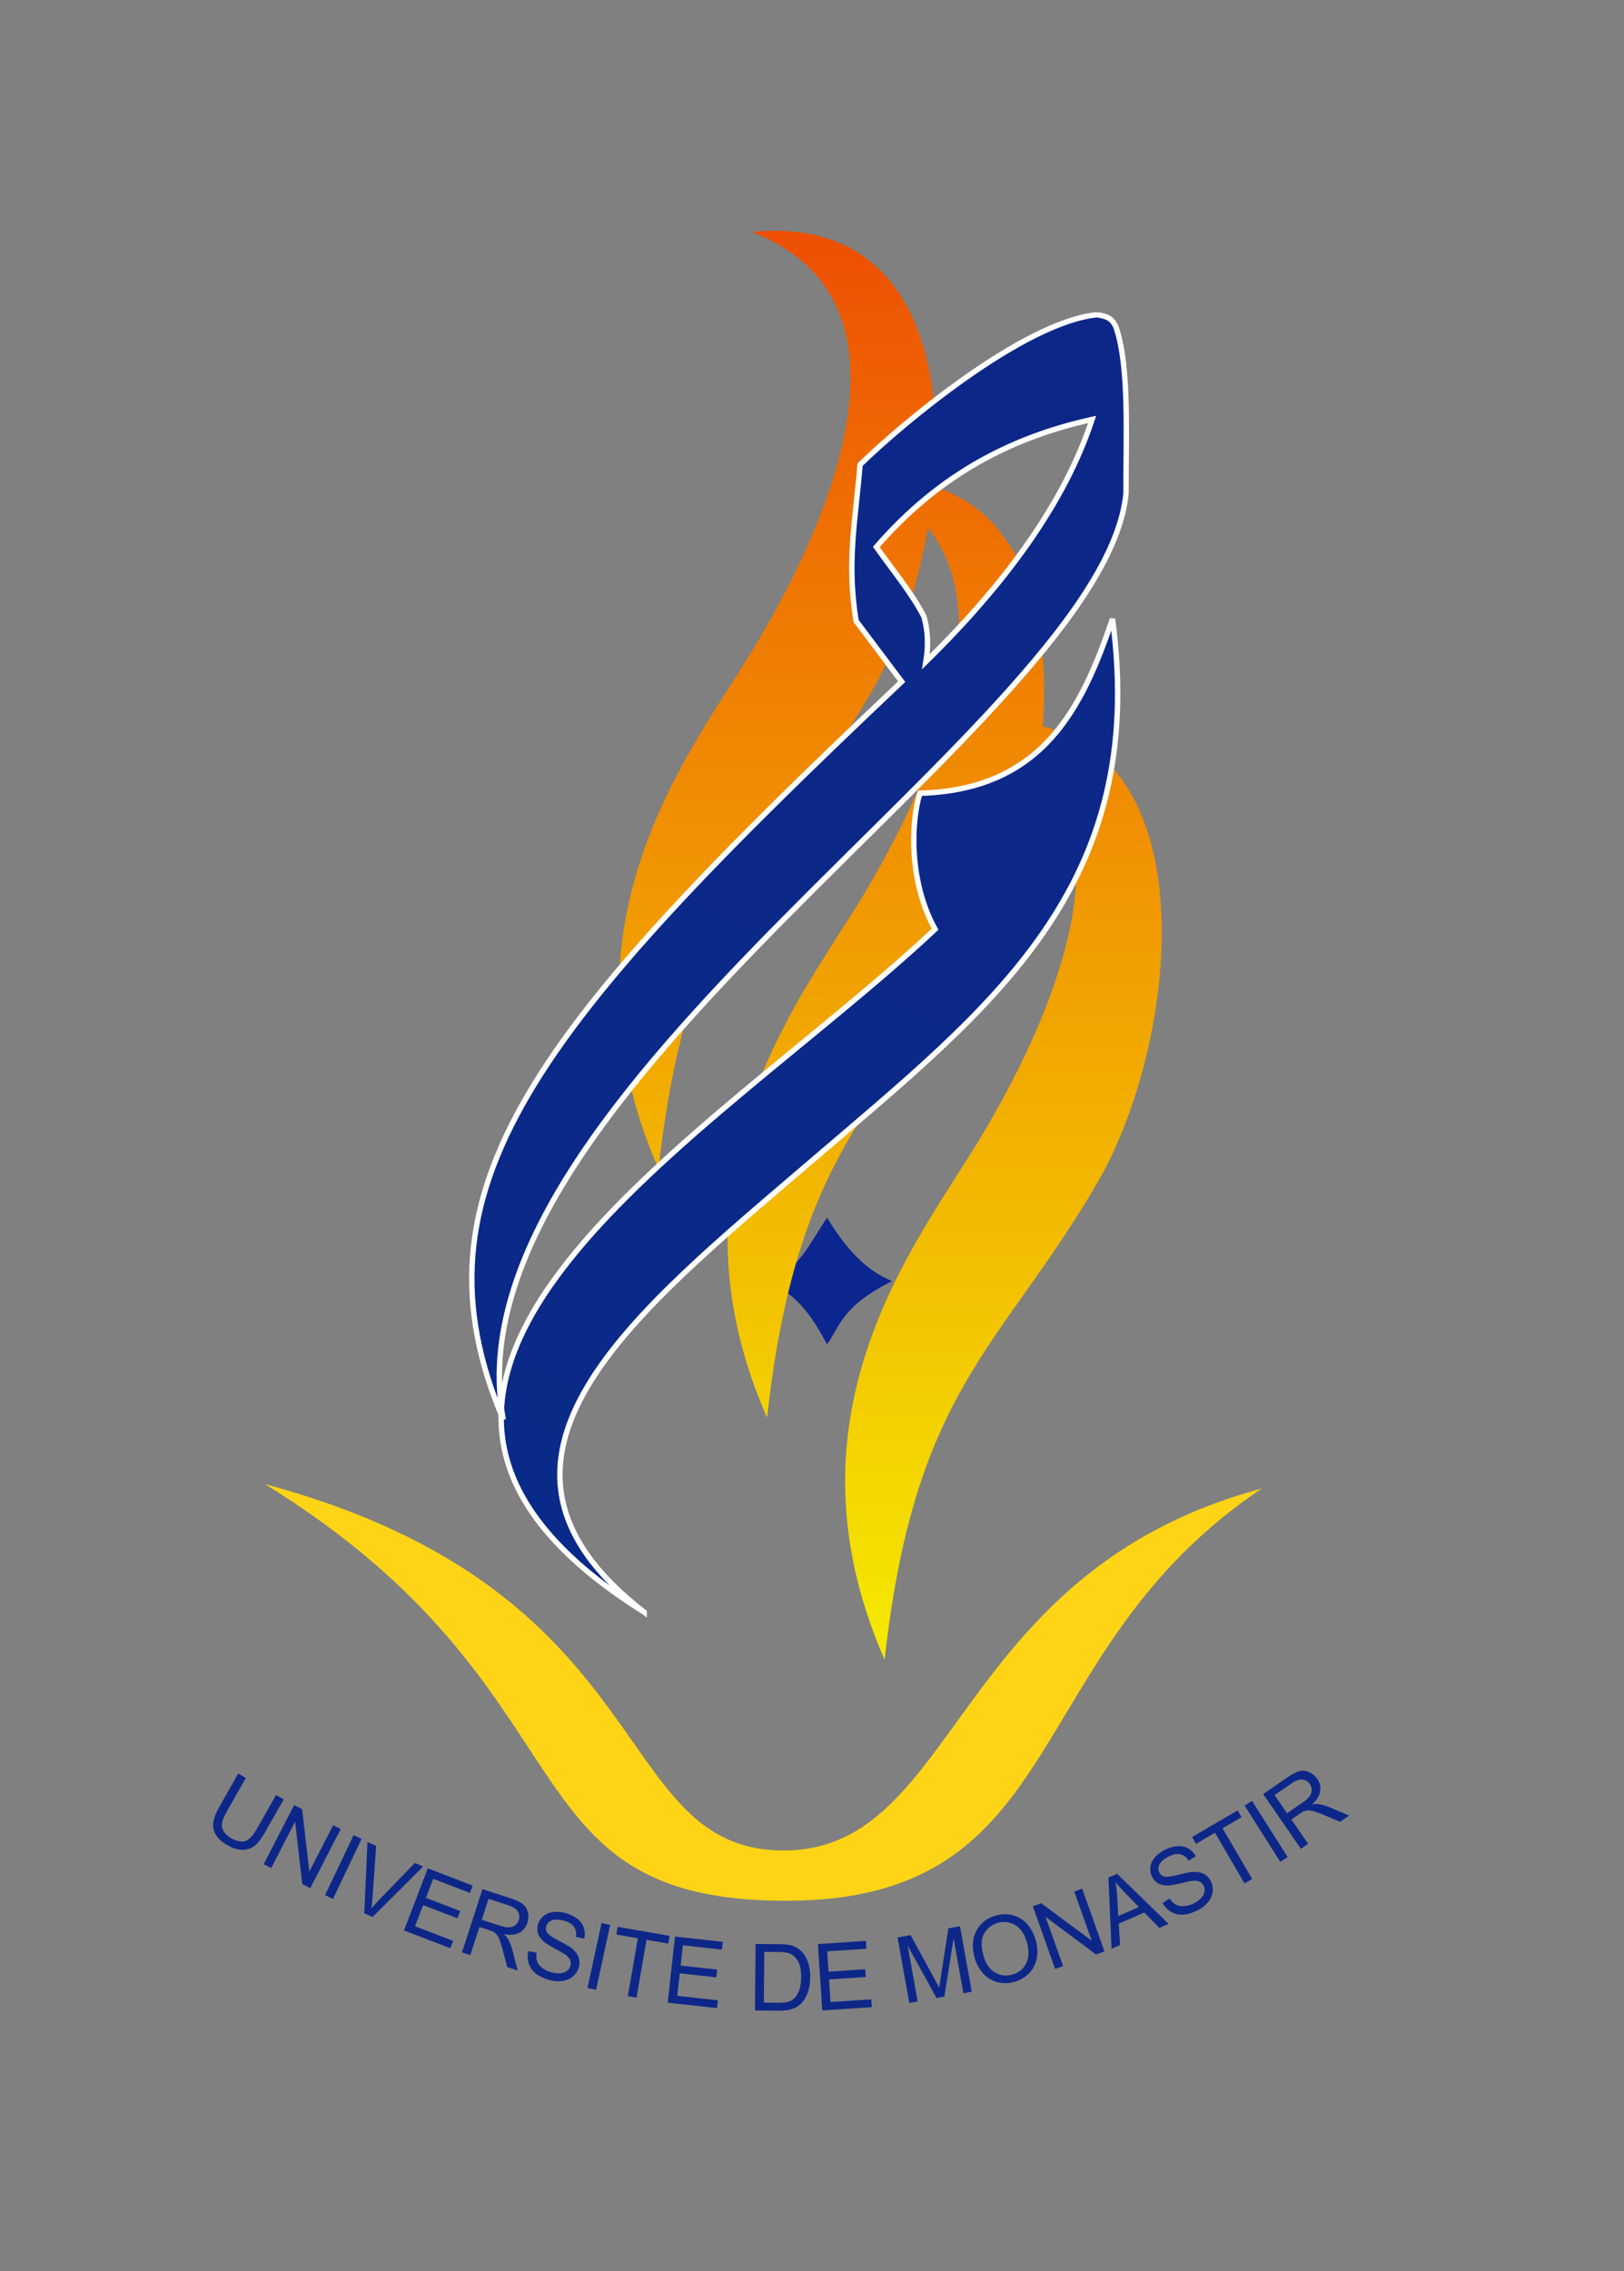<?xml version="1.0" encoding="UTF-8" standalone="no"?>
<!-- Created with Inkscape (http://www.inkscape.org/) -->

<svg
   xmlns:dc="http://purl.org/dc/elements/1.1/"
   xmlns:cc="http://creativecommons.org/ns#"
   xmlns:rdf="http://www.w3.org/1999/02/22-rdf-syntax-ns#"
   xmlns:svg="http://www.w3.org/2000/svg"
   xmlns="http://www.w3.org/2000/svg"
   xmlns:xlink="http://www.w3.org/1999/xlink"
   xmlns:sodipodi="http://sodipodi.sourceforge.net/DTD/sodipodi-0.dtd"
   xmlns:inkscape="http://www.inkscape.org/namespaces/inkscape"
   width="102.406mm"
   height="143.127mm"
   viewBox="0 0 362.857 507.143"
   id="svg3454"
   version="1.1"
   inkscape:version="0.91 r13725"
   sodipodi:docname="Logo université de monastir.svg">
  <rect x="0" y="0" width="362.857" height="507.143" fill="#808080" stroke="none"/>
  <title
     id="title4350">Logo Université de Monastir</title>
  <defs
     id="defs3456">
    <linearGradient
       inkscape:collect="always"
       id="linearGradient4319">
      <stop
         style="stop-color:#ed4e03;stop-opacity:1"
         offset="0"
         id="stop4321" />
      <stop
         style="stop-color:#f5ed00;stop-opacity:1"
         offset="1"
         id="stop4323" />
    </linearGradient>
    <linearGradient
       inkscape:collect="always"
       id="linearGradient3497">
      <stop
         style="stop-color:#0d2789;stop-opacity:1"
         offset="0"
         id="stop3499" />
      <stop
         style="stop-color:#092a88;stop-opacity:1"
         offset="1"
         id="stop3501" />
    </linearGradient>
    <linearGradient
       inkscape:collect="always"
       xlink:href="#linearGradient3497"
       id="linearGradient4309"
       x1="386.455"
       y1="240.704"
       x2="245.763"
       y2="531.357"
       gradientUnits="userSpaceOnUse" />
    <linearGradient
       inkscape:collect="always"
       xlink:href="#linearGradient4319"
       id="linearGradient4325"
       x1="172.113"
       y1="201.425"
       x2="172.113"
       y2="528.714"
       gradientUnits="userSpaceOnUse" />
    <linearGradient
       inkscape:collect="always"
       xlink:href="#linearGradient4319"
       id="linearGradient4340"
       gradientUnits="userSpaceOnUse"
       x1="172.113"
       y1="201.425"
       x2="172.113"
       y2="528.714" />
    <linearGradient
       inkscape:collect="always"
       xlink:href="#linearGradient4319"
       id="linearGradient4342"
       gradientUnits="userSpaceOnUse"
       x1="172.113"
       y1="201.425"
       x2="172.113"
       y2="528.714" />
    <linearGradient
       inkscape:collect="always"
       xlink:href="#linearGradient4319"
       id="linearGradient4344"
       gradientUnits="userSpaceOnUse"
       x1="172.113"
       y1="201.425"
       x2="172.113"
       y2="528.714" />
    <linearGradient
       inkscape:collect="always"
       xlink:href="#linearGradient3497"
       id="linearGradient4346"
       gradientUnits="userSpaceOnUse"
       x1="386.455"
       y1="240.704"
       x2="245.763"
       y2="531.357" />
    <linearGradient
       inkscape:collect="always"
       xlink:href="#linearGradient3497"
       id="linearGradient4348"
       gradientUnits="userSpaceOnUse"
       x1="386.455"
       y1="240.704"
       x2="245.763"
       y2="531.357" />
  </defs>
  <sodipodi:namedview
     id="base"
     pagecolor="#ffffff"
     bordercolor="#666666"
     borderopacity="1.0"
     inkscape:pageopacity="0.0"
     inkscape:pageshadow="2"
     inkscape:zoom="0.7"
     inkscape:cx="144.55103"
     inkscape:cy="218.0292"
     inkscape:document-units="px"
     inkscape:current-layer="layer1"
     showgrid="false"
     inkscape:snap-bbox="false"
     inkscape:bbox-paths="true"
     inkscape:bbox-nodes="true"
     inkscape:snap-bbox-edge-midpoints="true"
     fit-margin-top="0"
     fit-margin-left="0"
     fit-margin-right="0"
     fit-margin-bottom="0"
     inkscape:window-width="1366"
     inkscape:window-height="705"
     inkscape:window-x="-8"
     inkscape:window-y="-8"
     inkscape:window-maximized="1" />
  <g
     inkscape:label="Calque 1"
     inkscape:groupmode="layer"
     id="layer1"
     transform="translate(-134.286,-170.934)">
    <path
       style="fill:#0c2690;fill-opacity:1;fill-rule:evenodd;stroke:none;stroke-width:1px;stroke-linecap:butt;stroke-linejoin:miter;stroke-opacity:1"
       d="m 319.082,442.861 c 4.242,6.963 8.72,11.82 14.521,14.142 -11.153,5.64 -11.442,9.744 -14.521,14.142 -3.209,-5.998 -6.689,-11.284 -12.879,-13.637 7.234,-4.181 8.367,-7.974 12.879,-14.647 z"
       id="path3486"
       inkscape:connector-curvature="0"
       sodipodi:nodetypes="ccccc" />
    <g
       id="g3479"
       transform="translate(222.857,18.571)"
       style="fill:url(#linearGradient4325);fill-opacity:1;stroke:none">
      <path
         sodipodi:nodetypes="czcsc"
         inkscape:connector-curvature="0"
         id="path3473"
         d="m 79.388,204.16 c 41.583,16.133 14.18,70.207 0.379,93.06 -13.801,22.854 -45.309,61.11 -21.192,116.171 6.704,-60.414 25.698,-69.262 47.35,-106.174 19.973,-34.049 26.285,-108.275 -26.538,-103.057 z"
         style="fill:url(#linearGradient4340);fill-opacity:1;fill-rule:evenodd;stroke:none;stroke-width:1px;stroke-linecap:butt;stroke-linejoin:miter;stroke-opacity:1" />
      <path
         style="fill:url(#linearGradient4342);fill-opacity:1;fill-rule:evenodd;stroke:none;stroke-width:1px;stroke-linecap:butt;stroke-linejoin:miter;stroke-opacity:1"
         d="m 103.631,259.718 c 41.583,16.133 14.18,70.207 0.379,93.06 -13.801,22.854 -45.309,61.11 -21.192,116.171 6.704,-60.414 25.698,-69.262 47.35,-106.174 19.973,-34.049 26.285,-108.275 -26.538,-103.057 z"
         id="path3475"
         inkscape:connector-curvature="0"
         sodipodi:nodetypes="czcsc" />
      <path
         sodipodi:nodetypes="czcsc"
         inkscape:connector-curvature="0"
         id="path3477"
         d="m 129.895,313.761 c 41.583,16.133 14.18,70.207 0.379,93.06 -13.801,22.854 -45.309,61.11 -21.192,116.171 6.704,-60.414 25.698,-69.262 47.35,-106.174 19.973,-34.049 26.285,-108.275 -26.538,-103.057 z"
         style="fill:url(#linearGradient4344);fill-opacity:1;fill-rule:evenodd;stroke:none;stroke-width:1px;stroke-linecap:butt;stroke-linejoin:miter;stroke-opacity:1" />
    </g>
    <path
       style="fill:#ffd416;fill-opacity:1;fill-rule:evenodd;stroke:none;stroke-width:1px;stroke-linecap:butt;stroke-linejoin:miter;stroke-opacity:1"
       d="m 193.444,502.334 c 74.833,46.047 52.136,93.054 116.416,93.054 64.279,0 51.687,-55.435 106.323,-92.044 -69.358,18.584 -67.548,80.825 -106.824,80.812 -39.276,-0.012 -26.55,-57.877 -115.915,-81.822 z"
       id="path3484"
       inkscape:connector-curvature="0"
       sodipodi:nodetypes="czczc" />
    <g
       id="g4305"
       style="fill:url(#linearGradient4309);fill-opacity:1;stroke:#ffffff;stroke-width:1.2;stroke-miterlimit:4;stroke-dasharray:none;stroke-opacity:1">
      <path
         sodipodi:nodetypes="czcccc"
         inkscape:connector-curvature="0"
         id="path3488"
         d="m 278.214,530.934 c -44.125,-34.05 -2.065,-66.948 37.836,-101.096 39.901,-34.148 74.821,-60.777 66.807,-120.69 -6.81,19.998 -15.601,38.15 -43.036,38.929 -1.964,6.25 -2.55,19.624 3.393,30.357 -49.542,46.525 -147.657,100.781 -65,152.5 z"
         style="fill:url(#linearGradient4346);fill-opacity:1;fill-rule:evenodd;stroke:#ffffff;stroke-width:1.2;stroke-linecap:butt;stroke-linejoin:miter;stroke-miterlimit:4;stroke-dasharray:none;stroke-opacity:1" />
      <path
         id="path3492"
         d="m 379.439,241.209 c -16.436,1.607 -43.656,24.347 -52.982,33.484 -1.066,12.761 -3.018,21.848 -0.887,34.91 L 335.75,323.158 c -81.905,77.378 -110.868,113.37 -89.02,164.781 -13.583,-72.653 134.26,-156.224 139.148,-206.828 -0.041,-13.34 0.75,-27.973 -2.146,-36.871 -0.974,-2.61 -2.67,-2.694 -4.293,-3.031 z m -1.137,23.385 c -6.123,18.572 -19.245,36.545 -37.143,54.107 0.563,-3.442 0.506,-6.816 -0.445,-10.09 -2.735,-5.313 -6.987,-10.373 -10.625,-15.535 14.387,-16.607 30.804,-24.635 48.213,-28.482 z"
         style="fill:url(#linearGradient4348);fill-opacity:1;fill-rule:evenodd;stroke:#ffffff;stroke-width:1.2;stroke-linecap:butt;stroke-linejoin:miter;stroke-miterlimit:4;stroke-dasharray:none;stroke-opacity:1"
         inkscape:connector-curvature="0" />
    </g>
    <g
       transform="translate(0,8)"
       style="font-style:normal;font-weight:normal;font-size:19.116px;line-height:125%;font-family:sans-serif;letter-spacing:0px;word-spacing:0px;fill:#0d2789;fill-opacity:1;stroke:none;stroke-width:1px;stroke-linecap:butt;stroke-linejoin:miter;stroke-opacity:1"
       id="text4327">
      <path
         d="m 195.963,563.776 1.709,0.971 -4.238,7.462 q -1.106,1.947 -2.197,2.842 -1.091,0.895 -2.655,0.962 -1.551,0.063 -3.418,-0.997 -1.815,-1.031 -2.614,-2.312 -0.799,-1.281 -0.622,-2.742 0.182,-1.47 1.348,-3.522 l 4.238,-7.462 1.709,0.971 -4.233,7.454 q -0.956,1.683 -1.103,2.66 -0.133,0.973 0.379,1.835 0.521,0.867 1.623,1.492 1.885,1.071 3.172,0.671 1.287,-0.399 2.668,-2.831 l 4.233,-7.454 z"
         style="font-style:normal;font-variant:normal;font-weight:normal;font-stretch:normal;font-size:20.75px;font-family:Arial;-inkscape-font-specification:Arial;fill:#0d2789;fill-opacity:1"
         id="path4353" />
      <path
         d="m 193.204,579.224 6.799,-13.206 1.793,0.923 1.598,13.939 5.338,-10.368 1.675,0.863 -6.799,13.206 -1.793,-0.923 -1.593,-13.948 -5.343,10.377 -1.675,-0.863 z"
         style="font-style:normal;font-variant:normal;font-weight:normal;font-stretch:normal;font-size:20.75px;font-family:Arial;-inkscape-font-specification:Arial;fill:#0d2789;fill-opacity:1"
         id="path4355" />
      <path
         d="m 206.908,586.137 6.393,-13.407 1.774,0.846 -6.393,13.407 -1.774,-0.846 z"
         style="font-style:normal;font-variant:normal;font-weight:normal;font-stretch:normal;font-size:20.75px;font-family:Arial;-inkscape-font-specification:Arial;fill:#0d2789;fill-opacity:1"
         id="path4357" />
      <path
         d="m 215.682,590.192 0.704,-15.914 1.948,0.856 -0.805,11.432 q -0.095,1.375 -0.264,2.54 0.804,-0.975 1.711,-1.904 l 8.013,-8.266 1.837,0.807 -11.298,11.26 -1.846,-0.811 z"
         style="font-style:normal;font-variant:normal;font-weight:normal;font-stretch:normal;font-size:20.75px;font-family:Arial;-inkscape-font-specification:Arial;fill:#0d2789;fill-opacity:1"
         id="path4359" />
      <path
         d="m 224.551,594.011 5.327,-13.865 10.025,3.852 -0.629,1.636 -8.19,-3.147 -1.632,4.247 7.67,2.947 -0.625,1.627 -7.67,-2.947 -1.813,4.719 8.512,3.27 -0.629,1.636 -10.347,-3.975 z"
         style="font-style:normal;font-variant:normal;font-weight:normal;font-stretch:normal;font-size:20.75px;font-family:Arial;-inkscape-font-specification:Arial;fill:#0d2789;fill-opacity:1"
         id="path4361" />
      <path
         d="m 237.504,598.919 4.58,-14.129 6.265,2.031 q 1.889,0.612 2.747,1.317 0.861,0.695 1.137,1.849 0.275,1.154 -0.103,2.321 -0.487,1.504 -1.795,2.219 -1.308,0.716 -3.432,0.336 0.627,0.597 0.9,1.069 0.576,1.017 0.942,2.382 l 1.211,4.642 -2.352,-0.762 -0.917,-3.546 q -0.407,-1.538 -0.718,-2.384 -0.311,-0.847 -0.648,-1.254 -0.327,-0.404 -0.726,-0.651 -0.296,-0.171 -1.019,-0.405 l -2.169,-0.703 -2.034,6.274 -1.87,-0.606 z m 4.429,-7.287 4.019,1.303 q 1.282,0.416 2.089,0.39 0.81,-0.035 1.374,-0.492 0.566,-0.466 0.788,-1.15 0.325,-1.002 -0.198,-1.886 -0.514,-0.88 -2.085,-1.389 l -4.472,-1.45 -1.515,4.674 z"
         style="font-style:normal;font-variant:normal;font-weight:normal;font-stretch:normal;font-size:20.75px;font-family:Arial;-inkscape-font-specification:Arial;fill:#0d2789;fill-opacity:1"
         id="path4363" />
      <path
         d="m 252.332,598.652 1.835,0.312 q -0.154,1.112 0.124,1.928 0.291,0.809 1.159,1.497 0.87,0.678 2.095,0.998 1.088,0.284 2.006,0.179 0.918,-0.106 1.466,-0.559 0.56,-0.461 0.735,-1.128 0.177,-0.676 -0.085,-1.279 -0.259,-0.612 -1.071,-1.191 -0.519,-0.377 -2.377,-1.365 -1.855,-0.998 -2.538,-1.627 -0.888,-0.808 -1.191,-1.735 -0.29,-0.934 -0.031,-1.925 0.284,-1.088 1.148,-1.868 0.866,-0.789 2.18,-0.97 1.314,-0.18 2.765,0.199 1.598,0.418 2.678,1.255 1.092,0.83 1.488,2.002 0.395,1.172 0.114,2.449 l -1.859,-0.339 q 0.209,-1.401 -0.462,-2.32 -0.661,-0.916 -2.318,-1.349 -1.725,-0.451 -2.686,-0.021 -0.948,0.422 -1.181,1.314 -0.202,0.774 0.226,1.42 0.418,0.643 2.593,1.777 2.187,1.127 2.948,1.744 1.104,0.906 1.468,1.955 0.367,1.039 0.065,2.195 -0.3,1.147 -1.223,1.995 -0.921,0.838 -2.304,1.084 -1.371,0.238 -2.91,-0.164 -1.951,-0.51 -3.125,-1.424 -1.165,-0.912 -1.623,-2.246 -0.445,-1.342 -0.108,-2.793 z"
         style="font-style:normal;font-variant:normal;font-weight:normal;font-stretch:normal;font-size:20.75px;font-family:Arial;-inkscape-font-specification:Arial;fill:#0d2789;fill-opacity:1"
         id="path4365" />
      <path
         d="m 265.545,606.87 3.152,-14.515 1.921,0.417 -3.152,14.515 -1.921,-0.417 z"
         style="font-style:normal;font-variant:normal;font-weight:normal;font-stretch:normal;font-size:20.75px;font-family:Arial;-inkscape-font-specification:Arial;fill:#0d2789;fill-opacity:1"
         id="path4367" />
      <path
         d="m 274.565,608.677 2.245,-12.907 -4.821,-0.839 0.3,-1.727 11.599,2.018 -0.3,1.727 -4.841,-0.842 -2.246,12.907 -1.936,-0.337 z"
         style="font-style:normal;font-variant:normal;font-weight:normal;font-stretch:normal;font-size:20.75px;font-family:Arial;-inkscape-font-specification:Arial;fill:#0d2789;fill-opacity:1"
         id="path4369" />
      <path
         d="m 283.474,610.145 1.625,-14.764 10.675,1.175 -0.192,1.742 -8.721,-0.96 -0.498,4.522 8.168,0.899 -0.191,1.732 -8.168,-0.899 -0.553,5.025 9.064,0.998 -0.192,1.742 -11.018,-1.213 z"
         style="font-style:normal;font-variant:normal;font-weight:normal;font-stretch:normal;font-size:20.75px;font-family:Arial;-inkscape-font-specification:Arial;fill:#0d2789;fill-opacity:1"
         id="path4371" />
      <path
         d="m 302.972,611.88 0.136,-14.853 5.116,0.047 q 1.732,0.016 2.642,0.237 1.274,0.305 2.169,1.084 1.166,1.004 1.73,2.559 0.574,1.545 0.555,3.531 -0.015,1.692 -0.423,2.995 -0.407,1.303 -1.033,2.159 -0.626,0.845 -1.37,1.335 -0.734,0.48 -1.78,0.723 -1.036,0.244 -2.383,0.232 l -5.36,-0.049 z m 1.981,-1.735 3.171,0.029 q 1.469,0.013 2.302,-0.253 0.843,-0.266 1.344,-0.758 0.705,-0.693 1.101,-1.864 0.406,-1.182 0.421,-2.864 0.021,-2.33 -0.737,-3.583 -0.748,-1.263 -1.839,-1.699 -0.787,-0.311 -2.54,-0.327 l -3.12,-0.029 -0.104,11.347 z"
         style="font-style:normal;font-variant:normal;font-weight:normal;font-stretch:normal;font-size:20.75px;font-family:Arial;-inkscape-font-specification:Arial;fill:#0d2789;fill-opacity:1"
         id="path4373" />
      <path
         d="m 318.01,611.876 -0.973,-14.821 10.717,-0.704 0.115,1.749 -8.755,0.575 0.298,4.539 8.199,-0.538 0.114,1.739 -8.199,0.538 0.331,5.045 9.099,-0.598 0.115,1.749 -11.06,0.726 z"
         style="font-style:normal;font-variant:normal;font-weight:normal;font-stretch:normal;font-size:20.75px;font-family:Arial;-inkscape-font-specification:Arial;fill:#0d2789;fill-opacity:1"
         id="path4375" />
      <path
         d="m 337.456,610.2 -2.623,-14.62 2.912,-0.523 5.318,9.731 q 0.738,1.36 1.086,2.039 0.106,-0.843 0.357,-2.483 l 1.675,-10.8 2.603,-0.467 2.623,14.62 -1.865,0.335 -2.196,-12.236 -2.053,12.999 -1.745,0.313 -6.462,-11.687 2.233,12.446 -1.865,0.335 z"
         style="font-style:normal;font-variant:normal;font-weight:normal;font-stretch:normal;font-size:20.75px;font-family:Arial;-inkscape-font-specification:Arial;fill:#0d2789;fill-opacity:1"
         id="path4377" />
      <path
         d="m 352.057,600.138 q -0.965,-3.57 0.407,-6.103 1.37,-2.543 4.402,-3.363 1.985,-0.537 3.836,-0.019 1.851,0.518 3.142,1.995 1.299,1.465 1.881,3.616 0.59,2.181 0.175,4.14 -0.415,1.959 -1.788,3.286 -1.376,1.317 -3.244,1.822 -2.025,0.547 -3.883,5.1e-4 -1.859,-0.547 -3.138,-2.017 -1.279,-1.47 -1.79,-3.358 z m 1.964,-0.5 q 0.701,2.592 2.494,3.713 1.801,1.108 3.903,0.54 2.142,-0.579 3.114,-2.458 0.982,-1.882 0.233,-4.65 -0.473,-1.751 -1.422,-2.89 -0.941,-1.152 -2.279,-1.556 -1.33,-0.417 -2.748,-0.034 -2.015,0.545 -3.097,2.328 -1.075,1.77 -0.199,5.008 z"
         style="font-style:normal;font-variant:normal;font-weight:normal;font-stretch:normal;font-size:20.75px;font-family:Arial;-inkscape-font-specification:Arial;fill:#0d2789;fill-opacity:1"
         id="path4379" />
      <path
         d="m 370.036,602.614 -4.98,-13.994 1.9,-0.676 11.26,8.371 -3.91,-10.987 1.775,-0.632 4.98,13.994 -1.9,0.676 -11.263,-8.381 3.913,10.996 -1.775,0.632 z"
         style="font-style:normal;font-variant:normal;font-weight:normal;font-stretch:normal;font-size:20.75px;font-family:Arial;-inkscape-font-specification:Arial;fill:#0d2789;fill-opacity:1"
         id="path4381" />
      <path
         d="m 382.641,598.102 -0.697,-15.896 1.942,-0.845 11.502,11.193 -2.053,0.894 -3.384,-3.433 -5.695,2.479 0.3,4.776 -1.914,0.833 z m 1.496,-7.303 4.617,-2.01 -3.063,-3.153 q -1.398,-1.436 -2.195,-2.404 0.31,1.423 0.398,2.921 l 0.243,4.646 z"
         style="font-style:normal;font-variant:normal;font-weight:normal;font-stretch:normal;font-size:20.75px;font-family:Arial;-inkscape-font-specification:Arial;fill:#0d2789;fill-opacity:1"
         id="path4383" />
      <path
         d="m 394.037,587.877 1.577,-0.988 q 0.625,0.932 1.376,1.356 0.756,0.41 1.861,0.346 1.1,-0.073 2.228,-0.65 1.001,-0.512 1.616,-1.202 0.615,-0.69 0.722,-1.393 0.111,-0.717 -0.202,-1.33 -0.318,-0.622 -0.914,-0.898 -0.601,-0.285 -1.592,-0.176 -0.638,0.065 -2.682,0.563 -2.048,0.49 -2.977,0.475 -1.201,-0.012 -2.044,-0.503 -0.838,-0.504 -1.304,-1.416 -0.512,-1.001 -0.386,-2.158 0.121,-1.166 0.982,-2.175 0.861,-1.009 2.196,-1.692 1.47,-0.752 2.834,-0.846 1.367,-0.107 2.442,0.504 1.075,0.611 1.715,1.752 l -1.613,0.984 q -0.776,-1.185 -1.889,-1.424 -1.103,-0.244 -2.628,0.536 -1.588,0.812 -2.019,1.772 -0.426,0.946 -0.007,1.767 0.364,0.713 1.114,0.91 0.74,0.202 3.118,-0.4 2.382,-0.615 3.361,-0.66 1.427,-0.058 2.397,0.481 0.965,0.531 1.51,1.595 0.54,1.055 0.415,2.303 -0.129,1.238 -0.998,2.343 -0.865,1.091 -2.281,1.815 -1.795,0.918 -3.281,1.017 -1.476,0.095 -2.706,-0.596 -1.225,-0.705 -1.939,-2.013 z"
         style="font-style:normal;font-variant:normal;font-weight:normal;font-stretch:normal;font-size:20.75px;font-family:Arial;-inkscape-font-specification:Arial;fill:#0d2789;fill-opacity:1"
         id="path4385" />
      <path
         d="m 412.358,583.507 -6.606,-11.313 -4.226,2.468 -0.884,-1.514 10.167,-5.937 0.884,1.514 -4.244,2.478 6.606,11.313 -1.697,0.991 z"
         style="font-style:normal;font-variant:normal;font-weight:normal;font-stretch:normal;font-size:20.75px;font-family:Arial;-inkscape-font-specification:Arial;fill:#0d2789;fill-opacity:1"
         id="path4387" />
      <path
         d="m 420.338,578.689 -7.955,-12.543 1.66,-1.053 7.955,12.543 -1.66,1.053 z"
         style="font-style:normal;font-variant:normal;font-weight:normal;font-stretch:normal;font-size:20.75px;font-family:Arial;-inkscape-font-specification:Arial;fill:#0d2789;fill-opacity:1"
         id="path4389" />
      <path
         d="m 424.955,575.789 -8.435,-12.226 5.421,-3.74 q 1.635,-1.128 2.715,-1.381 1.075,-0.262 2.159,0.221 1.084,0.483 1.78,1.492 0.898,1.301 0.671,2.774 -0.227,1.473 -1.819,2.929 0.855,-0.135 1.396,-0.064 1.158,0.161 2.465,0.7 l 4.422,1.86 -2.035,1.404 -3.373,-1.427 q -1.468,-0.612 -2.33,-0.879 -0.861,-0.267 -1.389,-0.248 -0.52,0.014 -0.958,0.181 -0.315,0.132 -0.941,0.563 l -1.876,1.295 3.746,5.429 -1.618,1.116 z m -3.095,-7.946 3.478,-2.399 q 1.109,-0.765 1.579,-1.422 0.464,-0.665 0.444,-1.39 -0.026,-0.733 -0.434,-1.325 -0.598,-0.867 -1.618,-0.989 -1.011,-0.127 -2.37,0.811 l -3.869,2.67 2.791,4.045 z"
         style="font-style:normal;font-variant:normal;font-weight:normal;font-stretch:normal;font-size:20.75px;font-family:Arial;-inkscape-font-specification:Arial;fill:#0d2789;fill-opacity:1"
         id="path4391" />
    </g>
    <path
       style="fill:none;fill-rule:evenodd;stroke:none;stroke-width:1px;stroke-linecap:butt;stroke-linejoin:miter;stroke-opacity:1"
       d="m 178.797,571.025 c 86.244,51.192 170.837,57.82 253.043,0"
       id="path4333"
       inkscape:connector-curvature="0"
       sodipodi:nodetypes="cc" />
  </g>
</svg>
